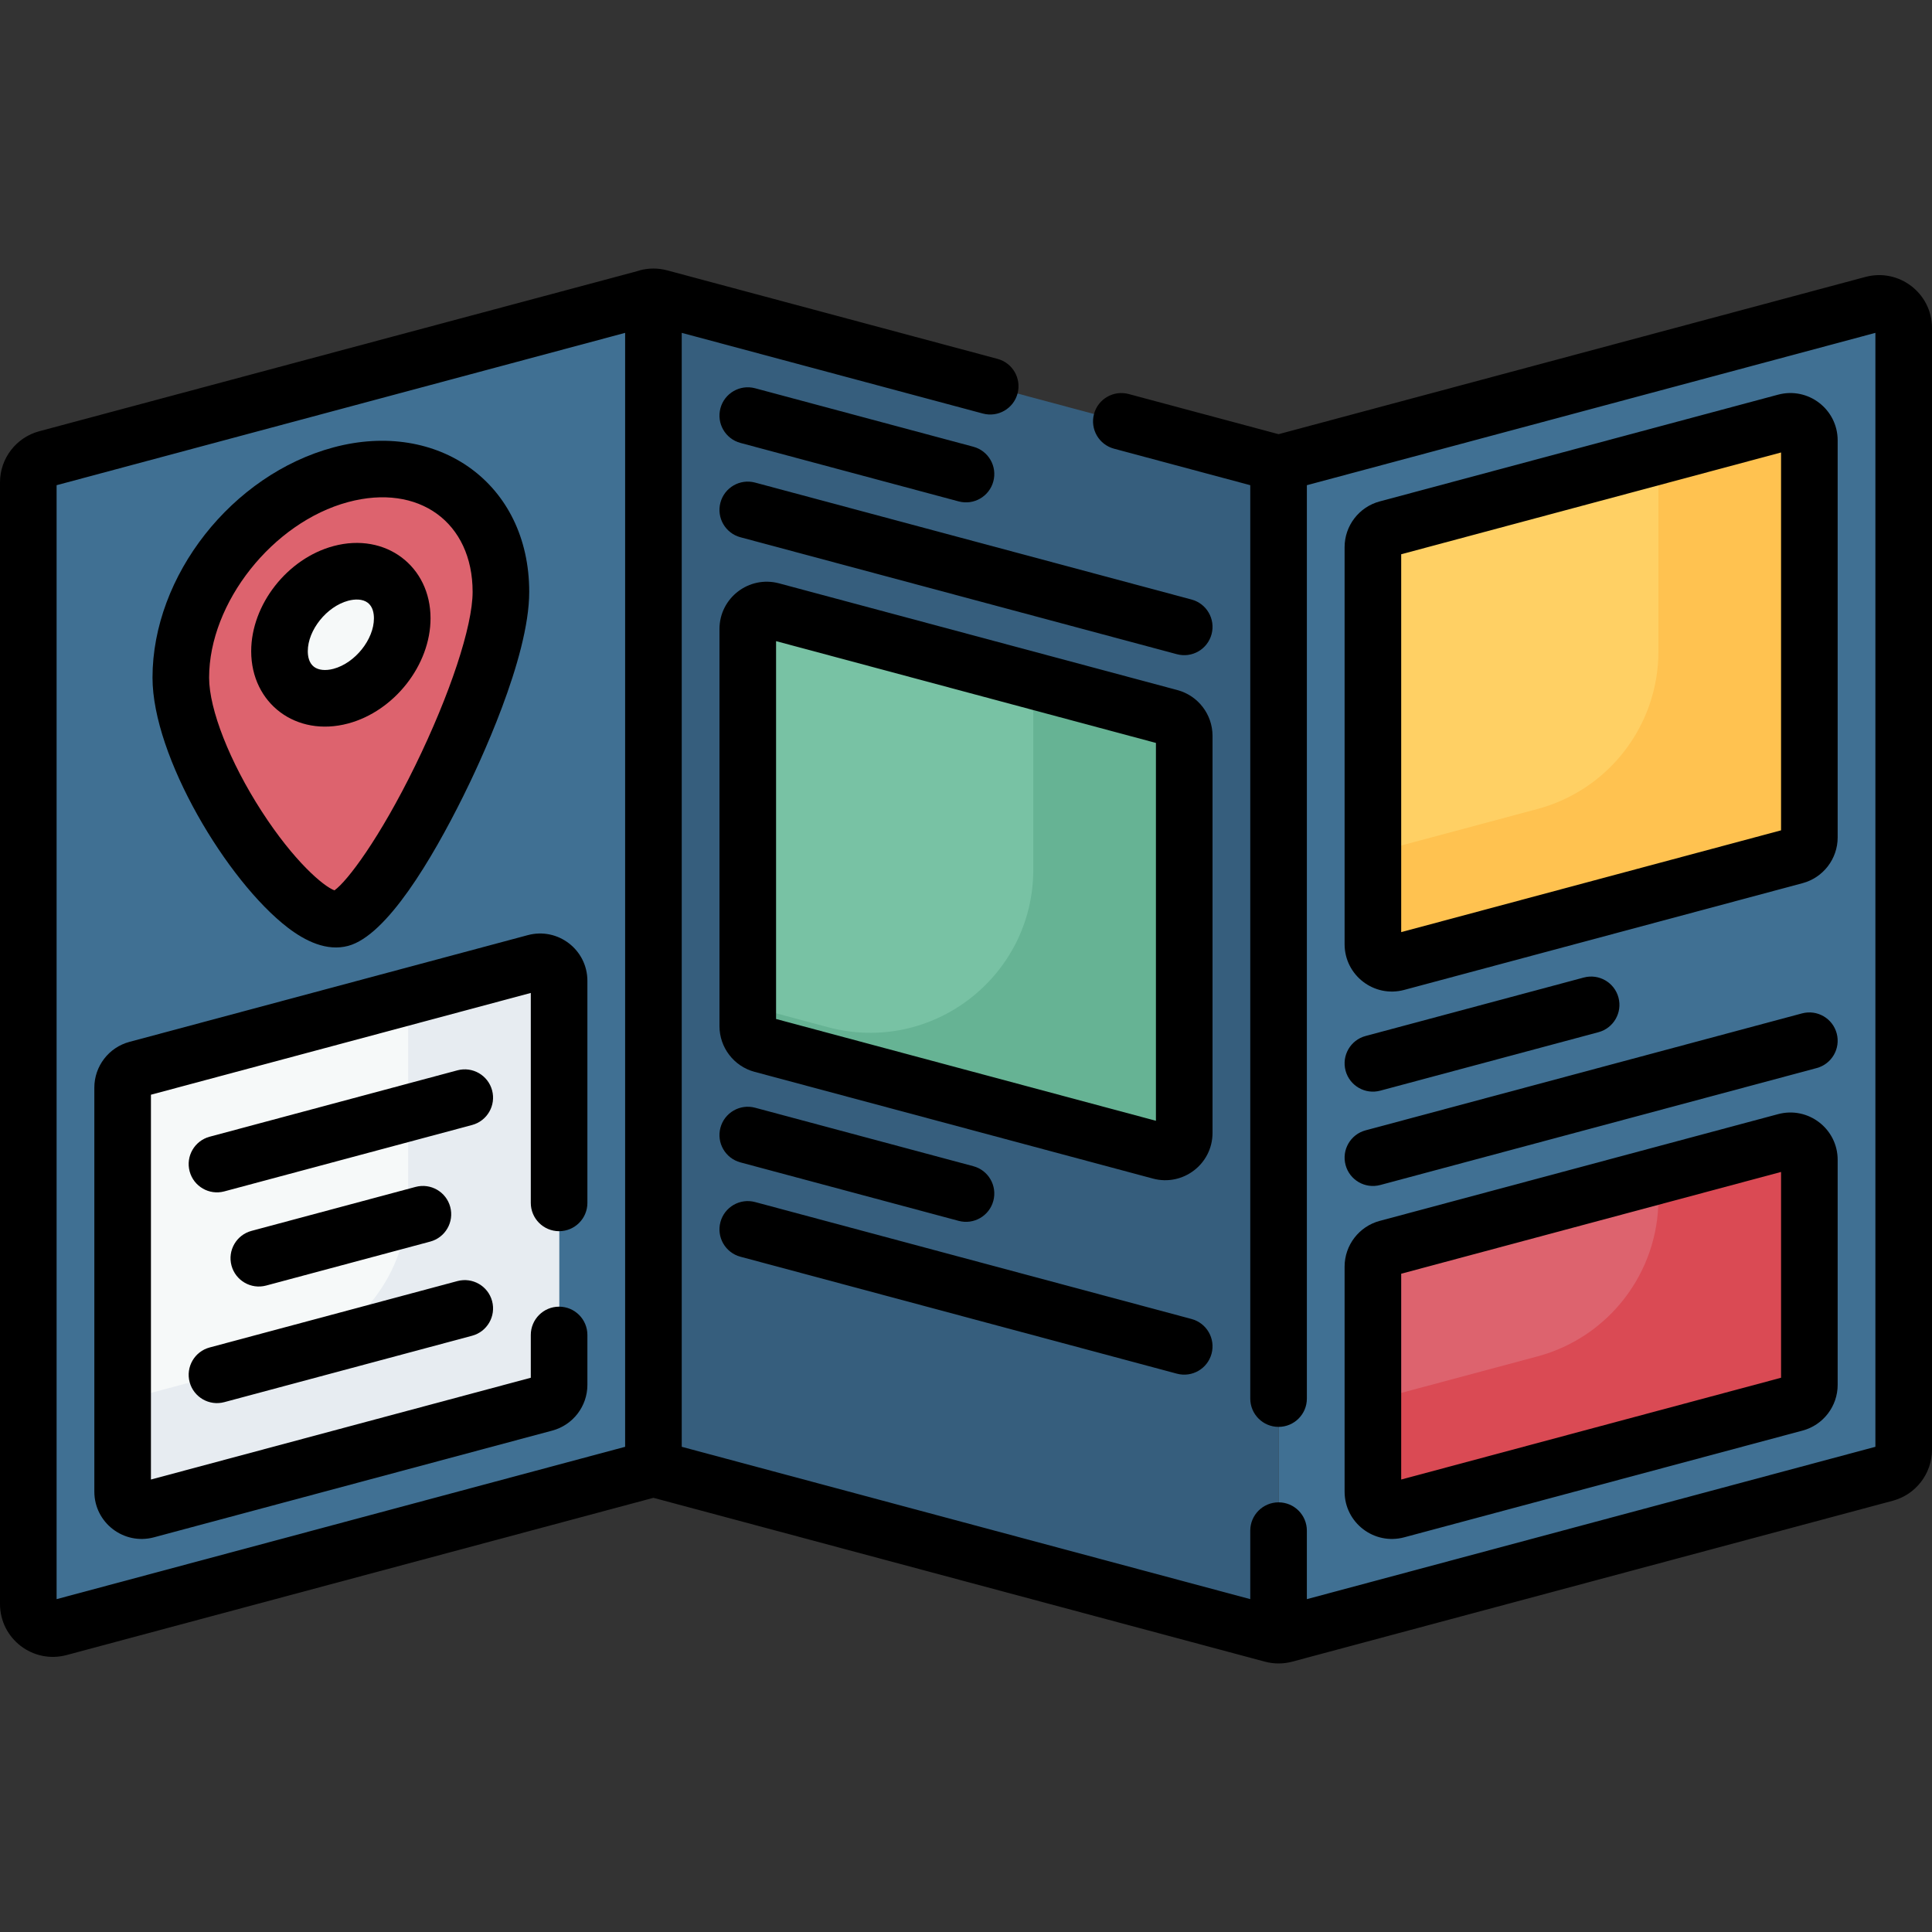 <svg id="Capa_1" enable-background="new 0 0 512 512" height="512" viewBox="0 0 512 512" width="512" xmlns="http://www.w3.org/2000/svg"><rect x="0" y="0" width="512" height="512" fill="#333333" stroke="none"/><g><path d="m496.29 80.637-155.769 41.738c-.553.148-1.12.222-1.688.222v310.736c.568 0 1.135-.074 1.688-.222l159.145-42.643c2.851-.764 4.834-3.348 4.834-6.3v-297.232c0-4.288-4.068-7.409-8.21-6.299z" fill="#407093"/><path d="m337.145 122.375-162.29-43.486c-.553-.148-1.12-.222-1.688-.222v310.736c.568 0 1.135.074 1.688.222l162.291 43.486c.553.148 1.12.222 1.688.222v-310.736c-.568 0-1.136-.074-1.689-.222z" fill="#365e7d"/><path d="m171.479 78.889-159.145 42.643c-2.851.764-4.834 3.348-4.834 6.3v297.232c0 4.288 4.068 7.41 8.21 6.3l155.769-41.738c.553-.148 1.12-.222 1.688-.222v-310.737c-.568 0-1.135.074-1.688.222z" fill="#407093"/><path d="m198.167 271.931v-105.222c0-3.317 3.146-5.731 6.35-4.872l105.577 28.289c2.205.591 3.739 2.589 3.739 4.872v105.222c0 3.317-3.146 5.731-6.35 4.872l-105.577-28.289c-2.206-.591-3.739-2.589-3.739-4.872z" fill="#78c2a4"/><path d="m363.833 250.221v-105.222c0-2.283 1.533-4.282 3.739-4.872l105.578-28.29c3.204-.858 6.35 1.556 6.35 4.872v105.222c0 2.283-1.533 4.282-3.739 4.872l-105.578 28.29c-3.204.859-6.35-1.555-6.35-4.872z" fill="#ffd064"/><path d="m363.833 395.291v-59.625c0-2.283 1.533-4.282 3.739-4.872l105.578-28.29c3.204-.858 6.35 1.556 6.35 4.872v59.625c0 2.283-1.533 4.282-3.739 4.872l-105.578 28.29c-3.204.858-6.35-1.556-6.35-4.872z" fill="#dd636e"/><path d="m132.749 156.855c0 23.426-30.472 83.367-42.416 86.567s-42.416-40.411-42.416-63.836 18.99-47.504 42.416-53.781c23.426-6.278 42.416 7.624 42.416 31.05z" fill="#dd636e"/><ellipse cx="90.333" cy="168.22" fill="#f6f9f9" rx="18.588" ry="14.23" transform="matrix(.659 -.753 .753 .659 -95.751 125.433)"/><path d="m144.428 371.874-105.578 28.289c-3.204.858-6.35-1.556-6.35-4.872v-107.064c0-2.283 1.533-4.282 3.739-4.872l105.578-28.289c3.204-.858 6.35 1.556 6.35 4.872v107.063c-.001 2.283-1.534 4.282-3.739 4.873z" fill="#f6f9f9"/><path d="m310.094 190.126-36.261-9.716v50.033c0 28.431-26.969 49.125-54.431 41.766l-21.235-5.69v5.411c0 2.283 1.533 4.281 3.739 4.872l105.577 28.289c3.204.859 6.35-1.556 6.35-4.872v-105.22c0-2.283-1.533-4.282-3.739-4.873z" fill="#66b394"/><path d="m473.15 111.837-33.65 9.016v51.77c0 19.571-13.145 36.701-32.049 41.766l-43.618 11.688v24.144c0 3.317 3.146 5.731 6.35 4.872l105.578-28.29c2.205-.591 3.739-2.589 3.739-4.873v-105.221c0-3.316-3.146-5.731-6.35-4.872z" fill="#ffc250"/><path d="m473.15 302.504-33.65 9.016v6.172c0 19.571-13.145 36.701-32.049 41.766l-43.618 11.688v24.144c0 3.317 3.146 5.731 6.35 4.873l105.578-28.29c2.205-.591 3.739-2.589 3.739-4.872v-59.625c0-3.316-3.146-5.731-6.35-4.872z" fill="#da4a54"/><path d="m141.816 255.065-33.65 9.017v53.611c0 19.571-13.145 36.701-32.048 41.766l-43.618 11.687v24.144c0 3.317 3.146 5.731 6.35 4.873l105.578-28.29c2.205-.591 3.739-2.589 3.739-4.872v-107.063c-.001-3.317-3.147-5.731-6.351-4.873z" fill="#e7ecf1"/><path d="m199.965 284.048 105.577 28.289c7.933 2.128 15.791-3.833 15.791-12.117v-105.221c0-5.668-3.824-10.65-9.298-12.117l-105.577-28.289c-7.966-2.136-15.791 3.861-15.791 12.117v105.221c0 5.668 3.824 10.651 9.298 12.117zm5.702-114.138 100.666 26.974v100.136l-100.666-26.974z"/><path d="m372.124 262.338 105.577-28.29c5.475-1.466 9.299-6.449 9.299-12.117v-105.222c0-8.249-7.815-14.253-15.791-12.117l-105.577 28.29c-5.475 1.466-9.299 6.449-9.299 12.117v105.222c0 8.243 7.811 14.254 15.791 12.117zm-.791-115.455 100.667-26.973v100.138l-100.667 26.974z"/><path d="m471.209 295.259-105.577 28.29c-5.475 1.466-9.299 6.449-9.299 12.117v59.625c0 8.277 7.846 14.244 15.791 12.117l105.577-28.29c5.475-1.466 9.299-6.449 9.299-12.117v-59.625c0-8.248-7.815-14.252-15.791-12.117zm.791 69.858-100.667 26.973v-54.54l100.667-26.973z"/><path d="m76.273 245.837c4.637 3.557 10.332 6.347 16.001 4.829 10.26-2.749 22.228-23.054 30.461-39.603 4.108-8.258 17.514-36.574 17.514-54.208 0-28.818-24.137-45.721-51.857-38.295-26.901 7.208-47.975 34.014-47.975 61.026 0 20.863 19.716 53.867 35.856 66.251zm-20.856-66.252c0-19.873 16.879-41.184 36.857-46.537 18.752-5.026 32.975 5.407 32.975 23.806 0 9.083-5.973 27.159-15.215 46.051-9.41 19.232-17.99 30.65-21.403 33.049-2.909-1.073-10.709-7.675-19.294-20.967-8.456-13.091-13.92-26.987-13.92-35.402z"/><path d="m92.274 191.729c12.236-3.279 21.822-15.519 21.822-27.866 0-13.79-11.852-22.861-25.705-19.15-12.236 3.279-21.822 15.52-21.822 27.866 0 13.83 11.896 22.849 25.705 19.15zm-9.074-15.026c-1.348-1.034-1.631-2.814-1.631-4.125 0-5.598 5.002-11.849 10.705-13.377 1.714-.459 3.802-.531 5.191.537 1.348 1.034 1.631 2.813 1.631 4.125 0 5.598-5.002 11.849-10.705 13.377-2.117.566-4.008.371-5.191-.537z"/><path d="m139.875 247.821-105.577 28.289c-5.475 1.468-9.298 6.45-9.298 12.117v107.063c0 8.277 7.846 14.244 15.791 12.117l105.578-28.29c5.474-1.467 9.297-6.45 9.297-12.117v-13.22c0-4.142-3.357-7.5-7.5-7.5s-7.5 3.358-7.5 7.5v11.336l-100.666 26.974v-101.979l100.666-26.973v55.642c0 4.142 3.357 7.5 7.5 7.5s7.5-3.358 7.5-7.5v-58.843c0-8.25-7.817-14.252-15.791-12.116z"/><path d="m50.256 366.278c1.069 3.992 5.171 6.377 9.186 5.304l65.666-17.595c4.001-1.072 6.375-5.185 5.303-9.186-1.071-4.001-5.184-6.373-9.186-5.304l-65.666 17.595c-4.001 1.073-6.375 5.185-5.303 9.186z"/><path d="m130.41 288.95c-1.071-4.001-5.184-6.375-9.186-5.304l-65.666 17.595c-4.001 1.072-6.375 5.185-5.303 9.186 1.069 3.992 5.171 6.377 9.186 5.304l65.666-17.595c4.001-1.073 6.375-5.185 5.303-9.186z"/><path d="m70.533 340.684 43.482-11.651c4.001-1.072 6.375-5.185 5.303-9.186s-5.182-6.373-9.186-5.304l-43.482 11.652c-4.001 1.072-6.375 5.185-5.303 9.186 1.07 3.991 5.172 6.376 9.186 5.303z"/><path d="m196.226 117.38 57.833 15.497c4.008 1.071 8.115-1.306 9.186-5.303 1.072-4.001-1.302-8.114-5.303-9.186l-57.833-15.497c-4.002-1.068-8.114 1.302-9.186 5.303s1.302 8.114 5.303 9.186z"/><path d="m315.774 158.883-115.666-30.993c-4.002-1.073-8.114 1.303-9.186 5.304s1.302 8.113 5.303 9.186l115.666 30.993c4.008 1.071 8.115-1.306 9.186-5.304 1.072-4.001-1.302-8.113-5.303-9.186z"/><path d="m196.226 308.046 57.833 15.497c4.008 1.071 8.115-1.306 9.186-5.303 1.072-4.001-1.302-8.114-5.303-9.186l-57.833-15.497c-4.002-1.069-8.114 1.302-9.186 5.303s1.302 8.114 5.303 9.186z"/><path d="m196.226 333.046 115.666 30.993c4.008 1.071 8.115-1.306 9.186-5.304 1.072-4.001-1.302-8.113-5.303-9.186l-115.666-30.993c-4.002-1.074-8.114 1.302-9.186 5.304-1.072 4.001 1.302 8.114 5.303 9.186z"/><path d="m356.59 283.736c1.069 3.992 5.171 6.377 9.186 5.304l57.832-15.496c4.001-1.072 6.375-5.185 5.303-9.186s-5.182-6.373-9.186-5.304l-57.832 15.496c-4.001 1.073-6.375 5.185-5.303 9.186z"/><path d="m356.59 308.736c1.069 3.992 5.171 6.377 9.186 5.304l115.666-30.992c4.001-1.072 6.375-5.185 5.303-9.186-1.071-4.001-5.183-6.373-9.186-5.304l-115.666 30.992c-4.001 1.073-6.375 5.185-5.303 9.186z"/><path d="m17.651 438.608 155.515-41.67 162.04 43.418c2.379.636 4.875.636 7.257 0l159.145-42.643c6.119-1.64 10.393-7.209 10.393-13.544v-297.232c0-9.224-8.738-15.931-17.651-13.544l-155.515 41.67-39.727-10.645c-4.001-1.069-8.114 1.302-9.186 5.303s1.302 8.114 5.303 9.186l36.109 9.676v242.055c0 4.142 3.357 7.5 7.5 7.5s7.5-3.358 7.5-7.5v-242.055l150.666-40.372v295.207l-150.667 40.371v-18.152c0-4.142-3.357-7.5-7.5-7.5s-7.5 3.358-7.5 7.5v18.151l-150.666-40.371v-295.206l79.807 21.384c4.008 1.071 8.115-1.306 9.186-5.304 1.072-4.001-1.302-8.113-5.303-9.186l-87.562-23.462c-2.327-.622-4.824-.65-7.255 0 0 .1 3.559-.954-159.146 42.644-6.121 1.64-10.394 7.21-10.394 13.545v297.232c0 9.216 8.731 15.932 17.651 13.544zm-2.651-310.026 150.667-40.371v295.207l-150.667 40.371z"/></g></svg>